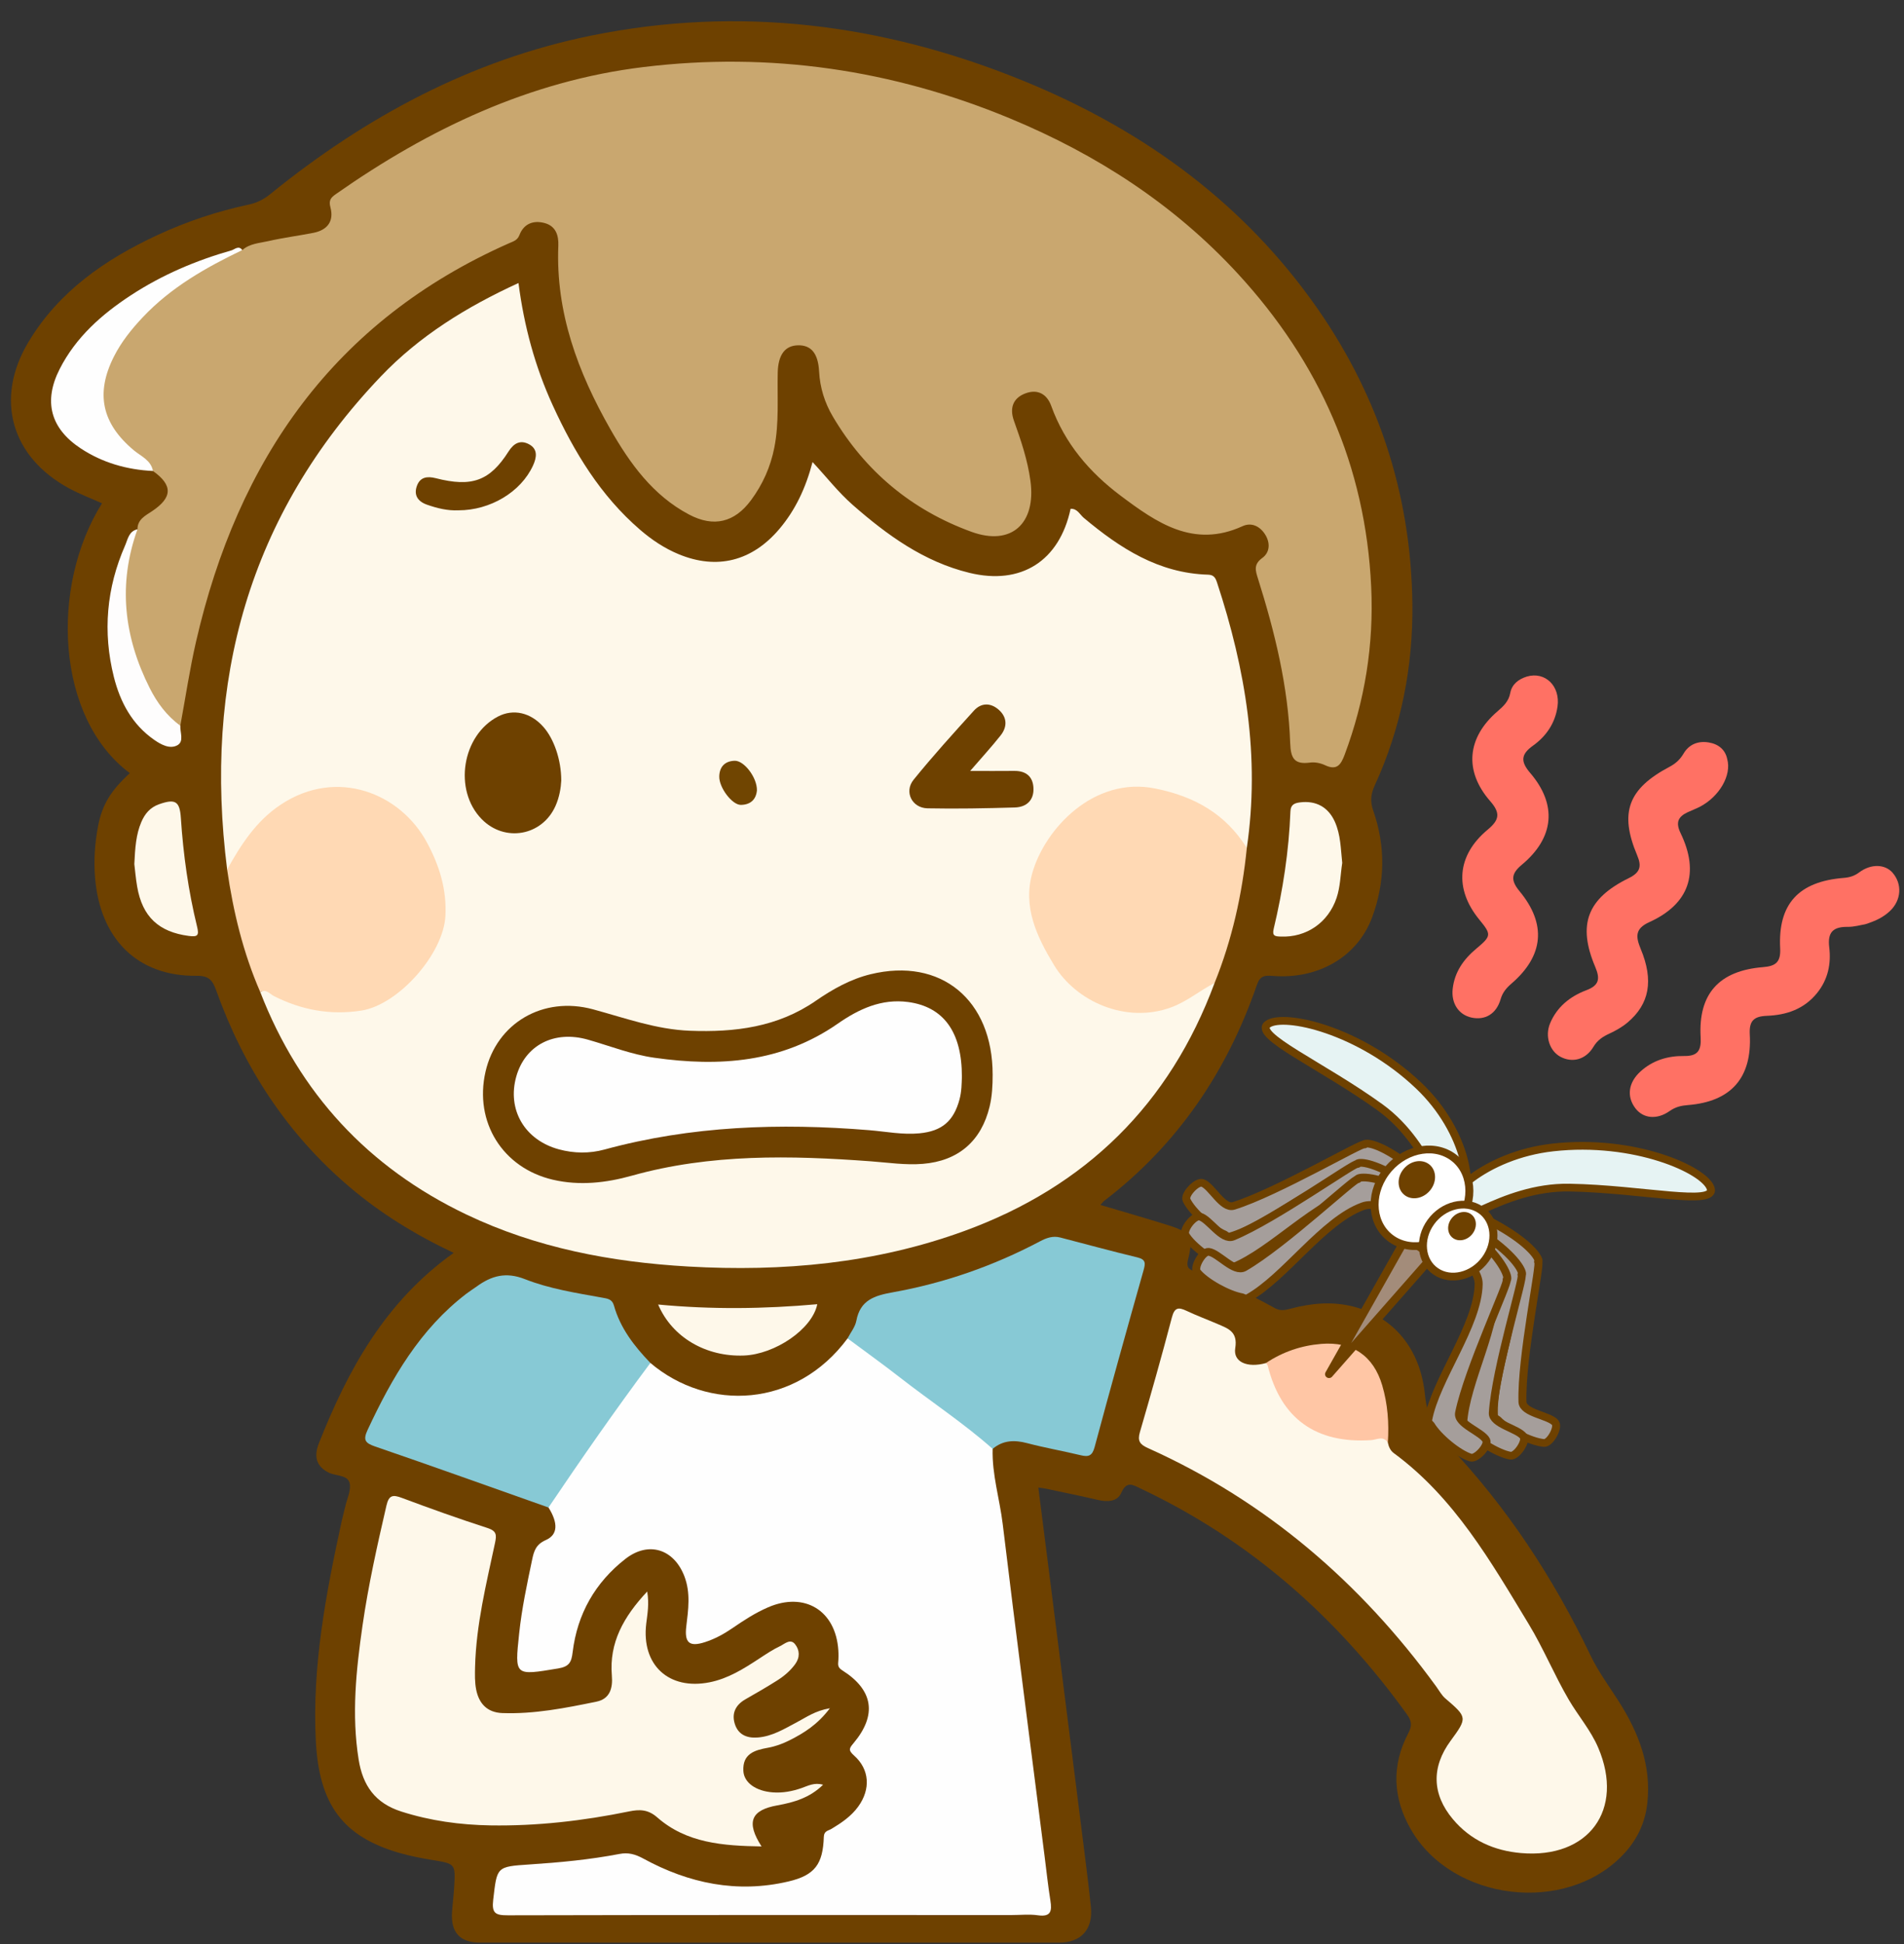 <?xml version="1.0" encoding="UTF-8" standalone="no"?>
<svg
   xmlns:dc="http://purl.org/dc/elements/1.1/"
   xmlns:cc="http://creativecommons.org/ns#"
   xmlns:rdf="http://www.w3.org/1999/02/22-rdf-syntax-ns#"
   xmlns:svg="http://www.w3.org/2000/svg"
   xmlns="http://www.w3.org/2000/svg"
   xmlns:sodipodi="http://sodipodi.sourceforge.net/DTD/sodipodi-0.dtd"
   xmlns:inkscape="http://www.inkscape.org/namespaces/inkscape"
   version="1.1"
   x="0"
   y="0"
   width="620"
   height="633"
   viewBox="0 0 620 633"
   id="svg4453"
   inkscape:version="0.91 r13725"
   sodipodi:docname="bugbiteonkid.svg">
  <rect x="0" y="0" width="620" height="633" fill="#333333" stroke="none"/>
  <sodipodi:namedview
     pagecolor="#ffffff"
     bordercolor="#666666"
     borderopacity="1"
     objecttolerance="10"
     gridtolerance="10"
     guidetolerance="10"
     inkscape:pageopacity="0"
     inkscape:pageshadow="2"
     inkscape:window-width="1916"
     inkscape:window-height="1035"
     id="namedview4515"
     showgrid="false"
     inkscape:zoom="0.46512654"
     inkscape:cx="444.34449"
     inkscape:cy="213.7402"
     inkscape:window-x="4"
     inkscape:window-y="1"
     inkscape:window-maximized="1"
     inkscape:current-layer="g5155" />
  <defs
     id="defs4455">
    <clipPath
       id="Clip_1">
      <path
         d="m 0,627 593.525,0 0,-626.614 L 0,0.386 Z"
         id="path4458"
         inkscape:connector-curvature="0" />
    </clipPath>
    <linearGradient
       id="linearGradient3672">
      <stop
         offset="0"
         style="stop-color:#bbdde2"
         id="stop3674" />
      <stop
         offset="1"
         style="stop-color:#bbdde2;stop-opacity:0"
         id="stop3676" />
    </linearGradient>
  </defs>
  <g
     id="Layer_1"
     transform="translate(0,6)">
    <g
       id="g5140"
       transform="translate(251.848,-504.122)">
      <g
         id="g5155"
         transform="matrix(0.227,0.155,-0.16,0.22,179.264,798.626)">
        <g
           id="g5197"
           transform="translate(11.787,-8.305)">
          <g
             id="g4461"
             clip-path="url(#Clip_1)"
             transform="matrix(2.947,-2.076,2.137,3.032,-1899.644,2.058)">
            <path
               style="fill:#6e4100"
               inkscape:connector-curvature="0"
               id="path4463"
               d="M 144.002,402.067 C 131.334,396.056 120.212,389.147 110.167,380.6 89.77,363.244 75.72,341.556 66.759,316.473 c -1.164,-3.26 -2.287,-4.815 -6.401,-4.767 -19.13,0.225 -31.394,-11.947 -32.999,-32.04 -0.454,-5.68 -0.068,-11.326 1.006,-16.903 1.337,-6.937 4.177,-11.516 10.308,-17.149 C 14.626,227.718 12.623,184.767 29.619,157.62 26.062,156.018 22.421,154.636 19.023,152.804 0.017,142.559 -5.372,123.519 5.695,105.006 15.556,88.51 30.619,78.076 47.664,70.13 c 9.521,-4.439 19.439,-7.748 29.701,-9.942 2.72,-0.582 4.897,-1.724 7.021,-3.451 30.916,-25.128 65.232,-43.704 104.486,-51.692 48.021,-9.771 94.74,-3.821 139.888,14.548 37.733,15.352 70.032,38.244 94.126,71.554 21.371,29.546 32.528,62.771 32.948,99.244 0.235,20.47 -3.629,40.38 -12.211,59.137 -1.336,2.921 -1.576,5.259 -0.487,8.399 4.002,11.538 3.847,23.249 -0.397,34.7 -4.76,12.841 -17.511,20.298 -32.39,19.09 -2.697,-0.219 -4.087,0.039 -5.074,2.908 -9.702,28.219 -25.724,52.036 -49.536,70.344 -0.381,0.293 -0.673,0.701 -1.374,1.446 7.605,2.271 14.955,4.376 22.245,6.67 7.015,2.207 8.073,3.931 6.307,10.935 -0.572,2.27 -0.282,3.223 1.909,3.998 9.104,3.222 17.816,7.338 26.246,12.032 1.825,1.016 3.36,0.68 5.193,0.188 6.667,-1.791 13.445,-2.42 20.226,-0.714 13.187,3.319 21.973,13.676 23.462,28.986 0.651,6.701 3.135,11.579 7.701,16.412 19.117,20.238 34.17,43.348 46.142,68.42 2.615,5.477 6.181,10.204 9.355,15.249 6.338,10.073 10.466,20.758 9.102,32.968 -0.729,6.527 -3.449,12.124 -7.945,16.828 -18.652,19.518 -55.472,15.115 -68.929,-8.272 -5.907,-10.265 -6.389,-20.872 -0.869,-31.416 1.306,-2.494 1.08,-4.037 -0.446,-6.161 -22.765,-31.69 -51.101,-56.797 -86.529,-73.594 -2.572,-1.219 -4.608,-2.686 -6.398,1.391 -1.238,2.819 -4.424,3.03 -7.481,2.31 -5.662,-1.333 -11.367,-2.485 -17.057,-3.701 -0.631,-0.135 -1.278,-0.196 -2.426,-0.367 1.129,8.892 2.241,17.583 3.336,26.276 3.893,30.877 7.788,61.754 11.664,92.633 0.747,5.944 1.489,11.89 2.101,17.849 0.751,7.31 -3.161,11.664 -10.326,11.664 -62.824,10e-4 -125.649,10e-4 -188.473,0 -6.39,0 -9.435,-3.328 -9.002,-9.902 0.176,-2.655 0.523,-5.297 0.685,-7.952 0.481,-7.912 0.448,-7.844 -7.134,-9.09 -3.602,-0.592 -7.215,-1.292 -10.715,-2.311 -18.371,-5.347 -26.063,-15.766 -27.131,-36.409 -1.26,-24.366 3.261,-48.05 8.383,-71.666 0.352,-1.623 0.814,-3.222 1.173,-4.844 0.574,-2.594 2.008,-5.431 1.414,-7.736 -0.685,-2.659 -4.425,-2.206 -6.73,-3.336 -3.873,-1.898 -5.065,-5.011 -3.245,-9.62 9.464,-23.977 21.542,-46.149 43.829,-62.066" />
          </g>
          <path
             style="fill:#ff7164"
             inkscape:connector-curvature="0"
             id="path4465"
             d="m 493.026,214.103 c 5.969,-1.781 10.978,3.057 10.016,9.786 -0.772,5.402 -3.665,9.649 -7.998,12.753 -3.884,2.783 -4.09,5.137 -0.898,8.868 8.862,10.364 7.859,21.147 -2.743,29.981 -3.598,2.996 -3.502,5.213 -0.691,8.625 8.816,10.7 7.847,21.015 -2.599,30.062 -1.671,1.448 -2.928,2.892 -3.582,5.151 -1.387,4.795 -5.041,6.916 -9.426,5.983 -4.194,-0.892 -6.713,-4.648 -6.15,-9.455 0.633,-5.418 3.516,-9.54 7.63,-12.989 5.002,-4.195 4.992,-4.647 1.014,-9.519 -8.169,-10.005 -7.305,-20.958 2.736,-29.332 3.777,-3.149 4.228,-5.375 0.834,-9.269 -8.619,-9.889 -7.559,-20.764 2.354,-29.315 1.905,-1.644 3.639,-3.245 4.141,-5.96 0.528,-2.862 2.644,-4.504 5.361,-5.37"
             transform="matrix(2.947,-2.076,2.137,3.032,-1899.644,2.058)" />
          <g
             transform="matrix(2.186,-2.878,2.91,2.286,-1894.51,418.74)"
             id="g4467">
            <path
               style="fill:#ff7164"
               inkscape:connector-curvature="0"
               id="path4469"
               d="m 552.265,325.676 c -0.128,5.496 -6.054,10.946 -13.023,12.243 -1.468,0.273 -2.973,0.338 -4.453,0.556 -3.39,0.497 -4.695,2.067 -4.131,5.818 2.158,14.343 -4.185,22.945 -18.313,24.751 -5.067,0.647 -5.602,3.266 -5.198,7.545 1.048,11.073 -2.586,17.984 -11.142,21.634 -2.105,0.898 -4.434,1.414 -6.712,1.722 -2.367,0.321 -4.352,0.888 -6.243,2.591 -3.629,3.268 -8.087,3.066 -11.199,-0.047 -2.822,-2.826 -2.924,-7.916 -0.045,-11.398 3.727,-4.506 8.838,-6.515 14.459,-6.872 4.508,-0.286 5.441,-2.233 5.015,-6.456 -1.496,-14.835 4.053,-22.027 18.925,-24.406 4.167,-0.666 5.215,-2.434 4.828,-6.304 -1.503,-15.027 3.556,-21.633 18.582,-24.491 2.185,-0.415 3.94,-1.244 5.635,-2.793 2.539,-2.321 5.729,-2.599 8.835,-1.049 2.934,1.464 4.483,3.887 4.18,6.956" />
            <path
               style="fill:#ff7164"
               inkscape:connector-curvature="0"
               id="path4471"
               d="m 579.276,390.4 c -1.389,-0.196 -3.62,-0.207 -5.646,-0.857 -4.453,-1.429 -6.833,-0.384 -7.725,4.558 -0.965,5.338 -3.452,9.95 -8.235,13.156 -5.602,3.755 -11.616,3.874 -17.718,2.253 -4.138,-1.099 -6.041,-0.153 -7.117,4.159 -3.433,13.754 -12.294,19.151 -25.994,16.083 -2.182,-0.489 -4.052,-0.619 -6.259,0.101 -4.882,1.593 -8.983,-0.233 -10.401,-4.16 -1.649,-4.567 0.332,-8.706 5.136,-10.968 4.959,-2.335 10.075,-2.24 15.086,-0.617 4.372,1.417 5.905,-0.307 6.906,-4.338 3.399,-13.69 12.087,-18.921 26.116,-15.803 3.976,0.884 6.007,0.196 7.122,-4.217 3.557,-14.079 12.181,-19.058 26.528,-15.854 1.81,0.404 3.45,0.44 5.315,-0.23 4.541,-1.632 8.843,-0.108 10.346,3.276 1.995,4.492 0.097,9.437 -4.482,11.705 -2.592,1.284 -5.354,1.741 -8.978,1.753" />
          </g>
          <path
             style="fill:#fef8ea"
             inkscape:connector-curvature="0"
             id="path4473"
             d="m 70.323,277.043 c -7.749,-61.205 6.913,-115.534 50.01,-160.834 12.496,-13.135 27.761,-22.641 44.752,-30.439 1.821,14.115 5.411,27.347 11.16,39.929 6.97,15.253 15.528,29.421 28.401,40.544 3.795,3.28 7.922,6.05 12.59,7.98 12.376,5.118 23.787,2.303 32.693,-8.241 5.226,-6.188 8.587,-13.366 10.803,-21.839 4.529,4.868 8.361,9.847 13.063,13.981 11.218,9.863 23.166,18.544 37.963,22.153 16.857,4.11 29.274,-3.875 32.905,-20.885 2.175,-0.136 2.981,1.848 4.271,2.932 11.788,9.903 24.349,18.076 40.437,18.541 1.914,0.055 2.431,1.052 2.955,2.65 9.243,28.156 14.011,56.801 9.659,86.471 -2.498,0.011 -3.109,-2.231 -4.28,-3.706 -9.081,-11.442 -21.416,-16.154 -35.319,-14.423 -23.869,2.972 -36.275,29.419 -24.76,50.985 5.76,10.786 13.934,17.992 26.56,19.426 7.538,0.856 14.008,-1.664 20.301,-5.309 2.191,-1.269 3.918,-3.788 7.015,-2.933 -14.605,39.534 -41.922,66.426 -81.332,80.868 -29.001,10.628 -59.162,13.375 -89.835,11.614 -25.088,-1.441 -49.474,-6.062 -72.281,-17.002 -31.849,-15.277 -54.192,-39.488 -66.949,-72.478 2.169,-1.211 2.232,-1.332 4.797,-0.008 5.239,2.704 10.859,3.825 16.595,5.026 20.888,4.374 43.724,-20.501 36.171,-42.915 -2.526,-7.496 -5.955,-14.519 -12.044,-19.777 -12.542,-10.831 -29.725,-10.398 -42.21,0.837 -4.115,3.703 -7.582,7.882 -10.231,12.773 -0.885,1.634 -1.318,3.923 -3.86,4.079"
             transform="matrix(2.947,-2.076,2.137,3.032,-1899.644,2.058)" />
          <path
             style="fill:#c9a76f"
             inkscape:connector-curvature="0"
             id="path4475"
             d="m 75.259,75.021 c 2.399,-2.134 5.548,-2.249 8.424,-2.909 4.849,-1.113 9.807,-1.744 14.694,-2.706 4.561,-0.898 6.75,-3.811 5.536,-8.312 -0.639,-2.37 0.19,-3.215 1.838,-4.373 30.253,-21.261 62.989,-36.882 100.003,-41.393 41.11,-5.011 80.977,0.844 119.259,16.774 28.186,11.729 53.375,28.074 74.066,50.623 26.442,28.815 41.527,62.655 43.36,102.093 0.878,18.889 -2.038,37.066 -8.625,54.739 -1.198,3.215 -2.487,5.297 -6.386,3.442 -1.443,-0.687 -3.294,-1.066 -4.858,-0.852 -5.11,0.696 -6.308,-1.356 -6.479,-6.347 -0.631,-18.401 -4.986,-36.167 -10.482,-53.661 -0.823,-2.621 -1.497,-4.612 1.419,-6.733 2.467,-1.794 2.645,-4.924 0.884,-7.69 -1.733,-2.722 -4.471,-3.972 -7.325,-2.662 -15.951,7.317 -28.004,-1.182 -39.672,-9.957 -10.098,-7.593 -18.167,-17.056 -22.549,-29.264 -1.357,-3.781 -4.338,-5.593 -8.341,-4.107 -4.203,1.56 -5.225,4.919 -3.794,8.935 2.288,6.424 4.458,12.8 5.379,19.661 1.86,13.849 -6.183,21.327 -19.225,16.563 -19.404,-7.087 -34.549,-19.723 -45.068,-37.602 -2.623,-4.457 -4.174,-9.367 -4.456,-14.674 -0.318,-6.012 -2.659,-8.654 -6.936,-8.532 -4.21,0.119 -6.388,3.155 -6.519,8.916 -0.185,8.141 0.49,16.301 -1.098,24.406 -1.245,6.35 -3.793,12.046 -7.591,17.193 -5.353,7.254 -12.128,8.921 -20.133,4.686 -11.822,-6.254 -19.309,-16.731 -25.679,-27.949 -10.49,-18.474 -17.753,-37.973 -16.864,-59.721 0.14,-3.435 -0.847,-6.449 -4.523,-7.417 -3.648,-0.959 -6.716,0.253 -8.127,3.933 -0.668,1.742 -2.027,2.076 -3.336,2.656 -56.985,25.256 -88.268,70.692 -101.844,129.932 -2.075,9.056 -3.43,18.278 -5.118,27.423 -2.35,0.32 -3.792,-1.288 -4.947,-2.794 -12.743,-16.61 -17.468,-34.998 -11.925,-55.541 0.558,-2.069 1.612,-3.984 2.935,-5.711 -0.023,-3.22 2.604,-4.471 4.703,-5.874 6.7,-4.479 6.867,-8.477 0.333,-13.139 -3.749,-3.291 -7.809,-6.22 -11.206,-9.918 -5.8,-6.314 -7.495,-13.608 -5.057,-21.753 3.888,-12.987 13.264,-21.678 23.684,-29.409 6.566,-4.87 13.494,-9.166 21.646,-10.975"
             transform="matrix(2.947,-2.076,2.137,3.032,-1899.644,2.058)" />
          <path
             style="fill:#fefefe"
             inkscape:connector-curvature="0"
             id="path4477"
             d="m 207.992,437.955 c 18.787,15.953 47.349,14.709 64.134,-8.008 2.302,-0.519 3.747,1.097 5.276,2.268 12.809,9.808 25.674,19.54 38.585,29.213 1.531,1.148 3.579,2.035 3.332,4.54 -0.246,8.359 2.292,16.351 3.279,24.557 4.351,36.169 9.057,72.295 13.636,108.437 0.607,4.785 1.113,9.587 1.875,14.347 0.54,3.378 0.171,5.378 -4.074,4.767 -2.775,-0.398 -5.653,-0.075 -8.484,-0.075 -54.631,0 -109.263,-0.046 -163.894,0.093 -4.082,0.01 -5.303,-0.639 -4.784,-5.075 1.257,-10.75 0.981,-10.791 11.849,-11.507 9.799,-0.646 19.566,-1.566 29.222,-3.427 2.832,-0.546 5.1,0.053 7.815,1.539 14.739,8.065 30.468,11.352 47.107,7.442 8.625,-2.026 11.258,-5.646 11.544,-14.582 0.062,-1.941 1.464,-1.966 2.483,-2.58 3.299,-1.99 6.456,-4.138 8.739,-7.319 4.031,-5.615 3.699,-12.077 -1.388,-16.6 -2.025,-1.801 -1.509,-2.426 -0.12,-4.092 7.615,-9.134 6.388,-17.237 -3.58,-23.602 -1.214,-0.775 -1.576,-1.375 -1.458,-2.662 0.12,-1.321 0.129,-2.667 0.041,-3.992 -0.861,-12.976 -10.996,-19.147 -22.899,-13.967 -4.139,1.801 -7.895,4.258 -11.592,6.806 -2.756,1.899 -5.67,3.482 -8.848,4.517 -5.107,1.663 -6.756,0.244 -6.111,-5.133 0.654,-5.456 1.434,-10.91 -0.6,-16.276 -3.381,-8.922 -11.648,-11.628 -19.189,-5.735 -9.843,7.693 -15.675,17.97 -17.176,30.43 -0.387,3.211 -1.047,4.702 -4.713,5.311 -14.197,2.36 -14.157,2.562 -12.683,-11.424 0.856,-8.118 2.556,-16.086 4.221,-24.061 0.576,-2.76 1.225,-4.975 4.427,-6.377 4.015,-1.758 4.035,-5.591 0.89,-10.629 -0.505,-2.247 0.98,-3.773 2.081,-5.357 9.06,-13.038 18.101,-26.09 27.32,-39.016 0.924,-1.296 1.655,-2.981 3.737,-2.771"
             transform="matrix(2.947,-2.076,2.137,3.032,-1899.644,2.058)" />
          <path
             style="fill:#fef8ea"
             inkscape:connector-curvature="0"
             id="path4479"
             d="m 447.86,463.918 c 0.273,1.346 0.831,2.614 1.92,3.417 19.767,14.577 31.612,35.427 43.935,55.824 4.789,7.928 8.325,16.607 13,24.613 3.083,5.28 7.16,9.957 9.593,15.687 8.562,20.169 -3.093,36.221 -25.118,34.32 -8.76,-0.756 -16.415,-4.166 -22.171,-11.044 -6.821,-8.149 -7.017,-16.995 -0.748,-25.56 5.503,-7.518 5.443,-7.684 -1.684,-13.798 -1.231,-1.056 -2.044,-2.607 -3.021,-3.951 -24.626,-33.901 -55.367,-60.445 -93.754,-77.724 -2.606,-1.172 -3.432,-2.316 -2.603,-5.17 3.609,-12.436 7.139,-24.899 10.407,-37.429 0.87,-3.335 2.185,-3.376 4.797,-2.137 3.294,1.563 6.728,2.828 10.075,4.281 3.406,1.478 6.612,2.46 5.738,7.862 -0.739,4.568 3.953,6.532 9.952,4.883 2.25,-0.05 1.959,1.88 2.35,3.156 4.322,14.1 15.838,21.79 30.77,20.789 2.204,-0.147 5.468,-2.186 6.562,1.981"
             transform="matrix(2.947,-2.076,2.137,3.032,-1899.644,2.058)" />
          <path
             style="fill:#fef8ea"
             inkscape:connector-curvature="0"
             id="path4481"
             d="m 244.156,595.635 c -12.543,-0.213 -24.36,-1.054 -33.95,-9.484 -3.004,-2.64 -5.787,-2.623 -9.154,-1.932 -14.873,3.055 -29.905,4.801 -45.089,4.555 -9.817,-0.16 -19.479,-1.476 -28.953,-4.505 -8.565,-2.738 -12.555,-8.488 -13.908,-16.954 -2.344,-14.678 -0.818,-29.226 1.263,-43.736 1.889,-13.17 4.788,-26.154 7.78,-39.119 0.797,-3.454 2.106,-3.58 5.046,-2.477 9.171,3.439 18.396,6.758 27.715,9.768 3.049,0.985 3.131,2.186 2.537,4.98 -2.834,13.328 -6.125,26.603 -6.473,40.329 -0.062,2.478 -0.119,5.023 0.358,7.431 0.896,4.526 3.568,7.469 8.489,7.648 10.401,0.379 20.539,-1.641 30.631,-3.72 4.327,-0.892 5.364,-4.324 5.012,-8.487 -0.907,-10.722 3.786,-19.181 11.499,-27.437 0.684,4.112 0.066,7.299 -0.316,10.483 -1.615,13.476 7.319,21.766 20.612,19.12 6.012,-1.197 11.061,-4.397 16.076,-7.69 2.222,-1.458 4.443,-2.97 6.833,-4.102 1.476,-0.7 3.335,-2.593 4.89,-0.628 1.511,1.911 1.64,4.286 0.041,6.496 -1.594,2.2 -3.634,3.916 -5.88,5.343 -3.365,2.137 -6.821,4.135 -10.283,6.113 -3.167,1.809 -4.547,4.507 -3.505,7.953 1.058,3.501 3.814,4.786 7.407,4.527 4.829,-0.349 8.775,-2.863 12.885,-5.027 3.006,-1.583 5.814,-3.685 10.663,-4.521 -4.02,5.341 -8.44,8.082 -13.093,10.435 -2.199,1.113 -4.611,2.014 -7.027,2.445 -4.445,0.793 -8.298,2 -8.028,7.541 0.189,3.875 4.118,6.615 9.598,7.017 3.211,0.236 6.271,-0.34 9.303,-1.394 2.105,-0.732 4.186,-1.931 7.029,-1.093 -4.31,4.243 -9.471,5.752 -14.876,6.723 -8.532,1.532 -10.258,5.411 -5.132,13.399"
             transform="matrix(2.947,-2.076,2.137,3.032,-1899.644,2.058)" />
          <path
             style="fill:#87c9d5"
             inkscape:connector-curvature="0"
             id="path4483"
             d="m 319.319,465.968 c -9.512,-8.451 -20.15,-15.444 -30.148,-23.267 -5.587,-4.372 -11.358,-8.51 -17.046,-12.754 0.984,-1.914 2.477,-3.732 2.857,-5.759 1.269,-6.779 5.924,-8.209 11.901,-9.284 16.756,-3.016 32.726,-8.61 47.797,-16.602 2.157,-1.145 4.225,-1.888 6.633,-1.261 8.35,2.174 16.674,4.455 25.06,6.478 2.837,0.684 2.66,1.959 2.01,4.265 -5.401,19.167 -10.739,38.353 -15.895,57.587 -0.76,2.833 -1.914,3.306 -4.485,2.684 -5.806,-1.405 -11.707,-2.432 -17.48,-3.954 -4.133,-1.091 -7.836,-0.969 -11.204,1.867"
             transform="matrix(2.947,-2.076,2.137,3.032,-1899.644,2.058)" />
          <path
             style="fill:#87c9d5"
             inkscape:connector-curvature="0"
             id="path4485"
             d="m 207.992,437.955 c -11.466,15.42 -22.418,31.201 -33.137,47.145 -18.79,-6.659 -37.548,-13.407 -56.397,-19.891 -3.346,-1.151 -3.948,-2.176 -2.417,-5.466 7.867,-16.897 17.012,-32.809 32.158,-44.407 1.056,-0.808 2.196,-1.504 3.269,-2.289 4.816,-3.521 9.521,-4.863 15.701,-2.422 8.004,3.161 16.656,4.503 25.163,6.042 1.668,0.302 3.214,0.45 3.796,2.535 2.069,7.424 6.637,13.306 11.864,18.753"
             transform="matrix(2.947,-2.076,2.137,3.032,-1899.644,2.058)" />
          <path
             style="fill:#ffd9b4"
             inkscape:connector-curvature="0"
             id="path4487"
             d="m 70.323,277.043 c 4.527,-8.159 9.47,-15.892 17.531,-21.224 18.176,-12.02 38.89,-3.737 47.56,12.591 3.982,7.498 6.356,15.127 5.904,23.796 -0.643,12.324 -15.258,29.01 -27.447,30.861 -10.021,1.522 -19.375,-0.191 -28.345,-4.759 -1.319,-0.672 -2.51,-2.427 -4.421,-1.279 -5.567,-12.797 -8.796,-26.224 -10.782,-39.986"
             transform="matrix(2.947,-2.076,2.137,3.032,-1899.644,2.058)" />
          <path
             style="fill:#ffd9b4"
             inkscape:connector-curvature="0"
             id="path4489"
             d="m 391.502,314.026 c -4.843,2.49 -8.98,6.08 -14.255,7.999 -14.5,5.276 -30.739,-1.798 -38.001,-13.872 -5.546,-9.221 -10.193,-18.874 -7.02,-30.038 4.056,-14.272 19.934,-31.567 39.989,-27.505 12.897,2.612 22.839,8.309 29.77,19.375 -1.513,15.152 -4.784,29.886 -10.483,44.041"
             transform="matrix(2.947,-2.076,2.137,3.032,-1899.644,2.058)" />
          <path
             style="fill:#fefefe"
             inkscape:connector-curvature="0"
             id="path4491"
             d="m 75.259,75.021 c -11.866,5.704 -23.214,12.167 -32.362,21.897 -3.66,3.893 -6.983,8.035 -9.394,12.817 -6.081,12.065 -3.936,21.876 6.455,30.588 2.345,1.967 5.582,3.193 6.234,6.753 -8.465,-0.414 -16.398,-2.669 -23.482,-7.35 C 12.831,133.197 10.507,124.357 15.844,113.831 21.118,103.43 29.557,95.956 39.116,89.7 49.181,83.112 60.158,78.42 71.714,75.128 c 1.055,-0.301 2.337,-1.734 3.545,-0.107"
             transform="matrix(2.947,-2.076,2.137,3.032,-1899.644,2.058)" />
          <path
             style="fill:#ffc6a5"
             inkscape:connector-curvature="0"
             id="path4493"
             d="m 447.86,463.918 c -1.462,-2.315 -3.622,-0.932 -5.371,-0.814 -17.994,1.222 -29.428,-6.982 -33.715,-24.338 -0.071,-0.29 -0.393,-0.517 -0.597,-0.773 5.465,-3.658 11.498,-5.726 18.03,-6.263 10.064,-0.826 16.962,3.823 19.816,13.506 1.793,6.082 2.256,12.353 1.837,18.682"
             transform="matrix(2.947,-2.076,2.137,3.032,-1899.644,2.058)" />
          <path
             style="fill:#fef8ea"
             inkscape:connector-curvature="0"
             id="path4495"
             d="m 433.023,274.861 c -0.601,3.913 -0.608,7.741 -1.841,11.415 -2.698,8.04 -9.788,12.978 -18.227,12.611 -1.719,-0.074 -2.798,-0.132 -2.231,-2.515 2.996,-12.597 4.952,-25.361 5.446,-38.319 0.084,-2.192 1.303,-2.699 3.173,-2.931 5.107,-0.635 9.105,1.511 11.251,6.261 1.959,4.334 1.93,9.024 2.429,13.478"
             transform="matrix(2.947,-2.076,2.137,3.032,-1899.644,2.058)" />
          <path
             style="fill:#fef8ea"
             inkscape:connector-curvature="0"
             id="path4497"
             d="m 40.133,275.25 c 0.259,-5.334 0.552,-9.64 2.272,-13.682 1.143,-2.683 2.857,-4.773 5.765,-5.804 5.31,-1.882 6.741,-0.981 7.1,4.475 0.784,11.937 2.431,23.763 5.264,35.385 0.702,2.883 0.267,3.465 -2.663,3.082 -9.77,-1.275 -15.134,-6.243 -16.815,-16.08 -0.474,-2.77 -0.704,-5.582 -0.923,-7.376"
             transform="matrix(2.947,-2.076,2.137,3.032,-1899.644,2.058)" />
          <path
             style="fill:#fef8ea"
             inkscape:connector-curvature="0"
             id="path4499"
             d="m 210.516,418.904 c 17.364,1.654 34.532,1.442 51.761,-0.105 -1.65,8.19 -13.82,16.348 -23.861,16.738 -12.248,0.476 -23.324,-5.853 -27.9,-16.633"
             transform="matrix(2.947,-2.076,2.137,3.032,-1899.644,2.058)" />
          <path
             style="fill:#fefdfd"
             inkscape:connector-curvature="0"
             id="path4501"
             d="m 41.156,166.089 c -6.414,17.882 -4.418,35.134 4.01,51.847 2.401,4.76 5.53,9.018 9.927,12.199 -0.122,2.211 1.297,5.174 -0.986,6.402 -2.443,1.314 -5.254,-0.212 -7.448,-1.733 -7.213,-5.001 -11.119,-12.308 -13.182,-20.553 -3.672,-14.668 -2.404,-29.042 3.664,-42.909 0.871,-1.991 1.194,-4.649 4.015,-5.253"
             transform="matrix(2.947,-2.076,2.137,3.032,-1899.644,2.058)" />
          <path
             style="fill:#6e4100"
             inkscape:connector-curvature="0"
             id="path4503"
             d="m 319.315,343.945 c 0.004,3.499 -0.163,6.961 -0.99,10.404 -2.697,11.236 -10.172,17.727 -21.704,18.669 -5.675,0.463 -11.271,-0.408 -16.91,-0.826 -26.11,-1.935 -52.137,-2.494 -77.753,4.693 -8.338,2.339 -16.966,3.346 -25.659,1.32 -16.347,-3.81 -25.694,-18.796 -21.927,-35.259 3.603,-15.744 18.62,-24.758 34.987,-20.307 10.413,2.831 20.541,6.566 31.505,6.982 14.579,0.553 28.504,-1.165 40.903,-9.754 5.477,-3.794 11.3,-7.089 17.845,-8.684 22.886,-5.577 39.714,8.349 39.703,32.762"
             transform="matrix(2.947,-2.076,2.137,3.032,-1899.644,2.058)" />
          <path
             style="fill:#6e4100"
             inkscape:connector-curvature="0"
             id="path4505"
             d="m 178.999,248.034 c -0.109,2.284 -0.589,5.409 -1.895,8.321 -4.376,9.757 -16.52,11.89 -23.985,4.254 -9.245,-9.456 -6.43,-27.306 5.274,-33.449 4.993,-2.62 10.645,-1.336 14.785,3.36 3.437,3.897 5.817,10.694 5.821,17.514"
             transform="matrix(2.947,-2.076,2.137,3.032,-1899.644,2.058)" />
          <path
             style="fill:#6e4100"
             inkscape:connector-curvature="0"
             id="path4507"
             d="m 312.007,244.88 c 5.372,0 9.827,0.041 14.281,-0.013 3.797,-0.045 6.101,1.771 6.297,5.515 0.212,4.023 -2.223,6.3 -6.065,6.413 -9.46,0.278 -18.932,0.466 -28.391,0.276 -5.055,-0.102 -7.696,-5.401 -4.53,-9.321 6.253,-7.744 12.944,-15.142 19.62,-22.534 2.334,-2.584 5.392,-2.631 8.011,-0.348 2.819,2.457 2.929,5.574 0.669,8.437 -2.961,3.751 -6.2,7.283 -9.892,11.575"
             transform="matrix(2.947,-2.076,2.137,3.032,-1899.644,2.058)" />
          <path
             style="fill:#6e4100"
             inkscape:connector-curvature="0"
             id="path4509"
             d="m 145.534,159.895 c -3.541,0.159 -6.907,-0.675 -10.21,-1.833 -2.976,-1.044 -4.378,-3.123 -3.269,-6.166 1.045,-2.869 3.377,-3.18 6.141,-2.471 11.71,3.005 17.559,0.903 23.657,-8.724 1.729,-2.729 3.837,-3.829 6.605,-2.378 3.023,1.584 2.536,4.368 1.359,6.95 -3.946,8.658 -13.94,14.64 -24.283,14.622"
             transform="matrix(2.947,-2.076,2.137,3.032,-1899.644,2.058)" />
          <path
             style="fill:#704501"
             inkscape:connector-curvature="0"
             id="path4511"
             d="m 242.641,251.237 c -0.292,3.011 -2.128,4.68 -5.223,4.72 -2.815,0.037 -7.114,-5.605 -7.027,-9.295 0.073,-3.084 1.781,-4.981 4.982,-5.097 3.116,-0.112 7.368,5.532 7.268,9.672"
             transform="matrix(2.947,-2.076,2.137,3.032,-1899.644,2.058)" />
          <path
             style="fill:#fefefe"
             inkscape:connector-curvature="0"
             id="path4513"
             d="m 309.308,344.694 c -0.074,2.087 -0.072,4.731 -0.78,7.349 -1.907,7.059 -5.711,10.302 -12.975,11.015 -5.533,0.543 -10.945,-0.57 -16.409,-1.018 -29.026,-2.379 -57.798,-1.424 -86.098,6.322 -4.845,1.326 -9.882,1.274 -14.809,-0.062 -11.146,-3.022 -16.925,-12.959 -13.856,-23.797 2.873,-10.147 12.284,-15.133 23.319,-11.971 7.174,2.055 14.125,4.834 21.592,5.893 21.173,3.002 41.415,1.605 59.701,-11.158 6.742,-4.706 14.148,-8.194 22.835,-7.023 11.522,1.553 17.545,9.782 17.48,24.45"
             transform="matrix(2.947,-2.076,2.137,3.032,-1899.644,2.058)" />
          <path
             id="path2098"
             inkscape:connector-curvature="0"
             sodipodi:nodetypes="cssssscssssc"
             style="fill:#a59e9b;fill-opacity:1;stroke:#6e4100;stroke-width:9.372;stroke-linecap:round;stroke-linejoin:round;stroke-opacity:1"
             d="m 357.558,190.723 c 48.2,-5.44 69.16,2.77 72.07,6.98 0.18,0.25 -0.27,1.1 -0.01,0.93 3.19,-2.12 50.38,106.27 82.66,149.1 8.27,10.97 35.19,-4.77 45.92,-1.56 6.74,2.02 9.44,24.03 3.38,27.61 -13.17,7.79 -44.38,11.91 -60.68,8.34 -2.89,0.37 -5.33,-0.11 -6.63,-1.78 -30.92,-40.02 -45.87,-119.71 -82.61,-153.77 -9.09,-8.43 -25.8,-9.37 -61.61,-11.53 -8.39,-0.51 -10.92,-21.86 -2.5,-23.05 3.46,-0.49 6.8,-0.91 10.01,-1.27 z" />
          <path
             id="path2100"
             inkscape:connector-curvature="0"
             sodipodi:nodetypes="cssssscssssc"
             style="fill:#a59e9b;fill-opacity:1;stroke:#6e4100;stroke-width:9.372;stroke-linecap:round;stroke-linejoin:round;stroke-opacity:1"
             d="m 351.708,208.213 c 48.49,-1.04 68.63,9.04 71.14,13.49 0.15,0.27 -0.37,1.08 -0.09,0.93 3.36,-1.82 40.51,110.41 68.77,155.99 7.24,11.68 35.48,-1.55 45.87,2.62 6.54,2.62 7.22,24.78 0.86,27.8 -13.82,6.57 -45.28,7.84 -61.19,2.8 -2.91,0.1 -5.3,-0.59 -6.43,-2.38 -27.16,-42.66 -34.82,-123.38 -68.31,-160.63 -8.29,-9.22 -24.84,-11.68 -60.3,-17.08 -8.32,-1.27 -8.9,-22.76 -0.41,-23.18 3.49,-0.17 6.85,-0.29 10.09,-0.36 z" />
          <path
             id="path2102"
             inkscape:connector-curvature="0"
             sodipodi:nodetypes="cssssscssssc"
             style="fill:#a59e9b;fill-opacity:1;stroke:#6e4100;stroke-width:9.372;stroke-linecap:round;stroke-linejoin:round;stroke-opacity:1"
             d="m 343.438,213.803 c 48.2,5.46 66.8,18.14 68.7,22.9 0.11,0.29 -0.51,1.01 -0.22,0.9 3.58,-1.35 25.37,114.84 47.27,163.8 5.61,12.55 35.36,3.21 45.1,8.73 6.13,3.48 3.84,25.53 -2.87,27.67 -14.57,4.66 -45.92,1.7 -61.01,-5.42 -2.9,-0.29 -5.17,-1.3 -6.06,-3.22 -21.2,-45.91 -17.98,-126.93 -46.18,-168.33 -6.98,-10.24 -23.05,-14.9 -57.47,-25 -8.07,-2.37 -5.77,-23.74 2.7,-23.02 3.48,0.29 6.83,0.63 10.04,0.99 z" />
          <path
             id="path2077"
             inkscape:connector-curvature="0"
             sodipodi:nodetypes="cssssscssssc"
             style="fill:#a59e9b;fill-opacity:1;stroke:#6e4100;stroke-width:9.372;stroke-linecap:round;stroke-linejoin:round;stroke-opacity:1"
             d="m 253.568,191.893 c -48.2,-5.44 -69.16,2.76 -72.07,6.97 -0.18,0.26 0.27,1.1 0.01,0.93 -3.18,-2.11 -50.38,106.27 -82.66,149.1 -8.27,10.98 -35.19,-4.76 -45.92,-1.56 -6.74,2.02 -9.44,24.03 -3.38,27.62 13.17,7.79 44.38,11.91 60.69,8.34 2.88,0.36 5.32,-0.11 6.62,-1.79 30.92,-40.01 45.87,-119.71 82.61,-153.76 9.09,-8.43 25.8,-9.37 61.61,-11.54 8.39,-0.5 10.92,-21.85 2.5,-23.04 -3.46,-0.49 -6.79,-0.91 -10.01,-1.27 z" />
          <path
             id="path2069"
             inkscape:connector-curvature="0"
             sodipodi:nodetypes="csssc"
             style="fill:#e6f3f3;stroke:#6e4100;stroke-width:9.372;stroke-linecap:round;stroke-linejoin:round;stroke-opacity:1"
             d="m 309.648,217.363 c 18.44,14.06 31.76,-68.12 98.34,-113.26 70.13,-47.55 154.19,-80.61 135.76,-94.669 -18.43,-14.059 -107.61,1.866 -179.67,66.169 -60.02,53.56 -72.86,127.7 -54.43,141.76 z" />
          <path
             id="path2066"
             inkscape:connector-curvature="0"
             sodipodi:nodetypes="csssc"
             style="fill:#e6f3f3;stroke:#6e4100;stroke-width:9.372;stroke-linecap:round;stroke-linejoin:round;stroke-opacity:1"
             d="m 314.228,195.263 c -7.98,21.77 -63.41,-40.34 -143.82,-42.59 -84.7,-2.36 -173.35,14.98 -165.37,-6.78 7.975,-21.77 91.72,-56.31 187.06,-40.86 79.4,12.87 130.11,68.47 122.13,90.23 z" />
          <path
             id="rect2059"
             inkscape:connector-curvature="0"
             sodipodi:nodetypes="cccc"
             style="fill:#a38c7a;fill-opacity:1;stroke:#6e4100;stroke-width:9.372;stroke-linecap:round;stroke-linejoin:round;stroke-opacity:1"
             d="m 286.338,264.143 38.42,0 -17.22,186.81 z" />
          <path
             id="path2094"
             inkscape:connector-curvature="0"
             sodipodi:nodetypes="cssssscssssc"
             style="fill:#a59e9b;fill-opacity:1;stroke:#6e4100;stroke-width:9.372;stroke-linecap:round;stroke-linejoin:round;stroke-opacity:1"
             d="m 259.418,209.383 c -48.49,-1.04 -68.63,9.03 -71.14,13.49 -0.15,0.27 0.37,1.07 0.1,0.93 -3.37,-1.82 -40.52,110.4 -68.78,155.99 -7.24,11.68 -35.48,-1.56 -45.87,2.61 -6.53,2.63 -7.22,24.79 -0.86,27.81 13.83,6.56 45.28,7.83 61.19,2.79 2.91,0.1 5.3,-0.59 6.43,-2.38 27.17,-42.65 34.82,-123.38 68.31,-160.63 8.29,-9.21 24.84,-11.67 60.3,-17.08 8.32,-1.26 8.9,-22.75 0.41,-23.18 -3.49,-0.17 -6.85,-0.28 -10.09,-0.35 z" />
          <path
             id="path2096"
             inkscape:connector-curvature="0"
             sodipodi:nodetypes="cssssscssssc"
             style="fill:#a59e9b;fill-opacity:1;stroke:#6e4100;stroke-width:9.372;stroke-linecap:round;stroke-linejoin:round;stroke-opacity:1"
             d="m 267.688,214.973 c -48.2,5.46 -66.8,18.14 -68.7,22.9 -0.11,0.28 0.51,1.01 0.22,0.9 -3.58,-1.35 -25.37,114.84 -47.27,163.8 -5.61,12.54 -35.36,3.21 -45.1,8.73 -6.13,3.47 -3.84,25.53 2.87,27.67 14.58,4.65 45.92,1.7 61.01,-5.42 2.9,-0.29 5.17,-1.3 6.06,-3.22 21.2,-45.91 17.98,-126.94 46.18,-168.34 6.98,-10.24 23.05,-14.89 57.47,-25 8.07,-2.36 5.77,-23.74 -2.7,-23.02 -3.48,0.3 -6.83,0.63 -10.04,1 z" />
          <path
             id="path1305"
             style="fill:#ffffff;stroke:#6e4100;stroke-width:9.372;stroke-linecap:round;stroke-linejoin:round;stroke-opacity:1"
             inkscape:connector-curvature="0"
             d="m 326.258,213.793 c 0,33.78 -23.54,61.2 -52.55,61.2 -29.01,0 -52.56,-27.42 -52.56,-61.2 0,-33.79 23.55,-61.21 52.56,-61.21 29.01,0 52.55,27.42 52.55,61.21 z" />
          <path
             id="path1325"
             style="fill:#ffffff;stroke:#6e4100;stroke-width:9.372;stroke-linecap:round;stroke-linejoin:round;stroke-opacity:1"
             inkscape:connector-curvature="0"
             d="m 377.358,231.673 c 0,25.16 -17.53,45.58 -39.13,45.58 -21.6,0 -39.13,-20.42 -39.13,-45.58 0,-25.15 17.53,-45.57 39.13,-45.57 21.6,0 39.13,20.42 39.13,45.57 z" />
          <path
             id="path2055"
             style="fill:#6e4100;fill-opacity:1;stroke:none;stroke-width:2.946;stroke-linecap:round;stroke-linejoin:round;stroke-opacity:1"
             inkscape:connector-curvature="0"
             d="m 347.183,214.777 c 0,9.88 -6.89,17.9 -15.37,17.9 -8.49,0 -15.38,-8.02 -15.38,-17.9 0,-9.89 6.89,-17.91 15.38,-17.91 8.48,0 15.37,8.02 15.37,17.91 z" />
          <path
             id="path2057"
             style="fill:#6e4100;fill-opacity:1;stroke:none;stroke-width:3.872;stroke-linecap:round;stroke-linejoin:round;stroke-opacity:1"
             inkscape:connector-curvature="0"
             d="m 276.366,199.346 c 0,12.99 -9.05,23.54 -20.21,23.54 -11.15,0 -20.21,-10.55 -20.21,-23.54 0,-12.99 9.06,-23.54 20.21,-23.54 11.16,0 20.21,10.55 20.21,23.54 z" />
        </g>
      </g>
    </g>
  </g>
</svg>
